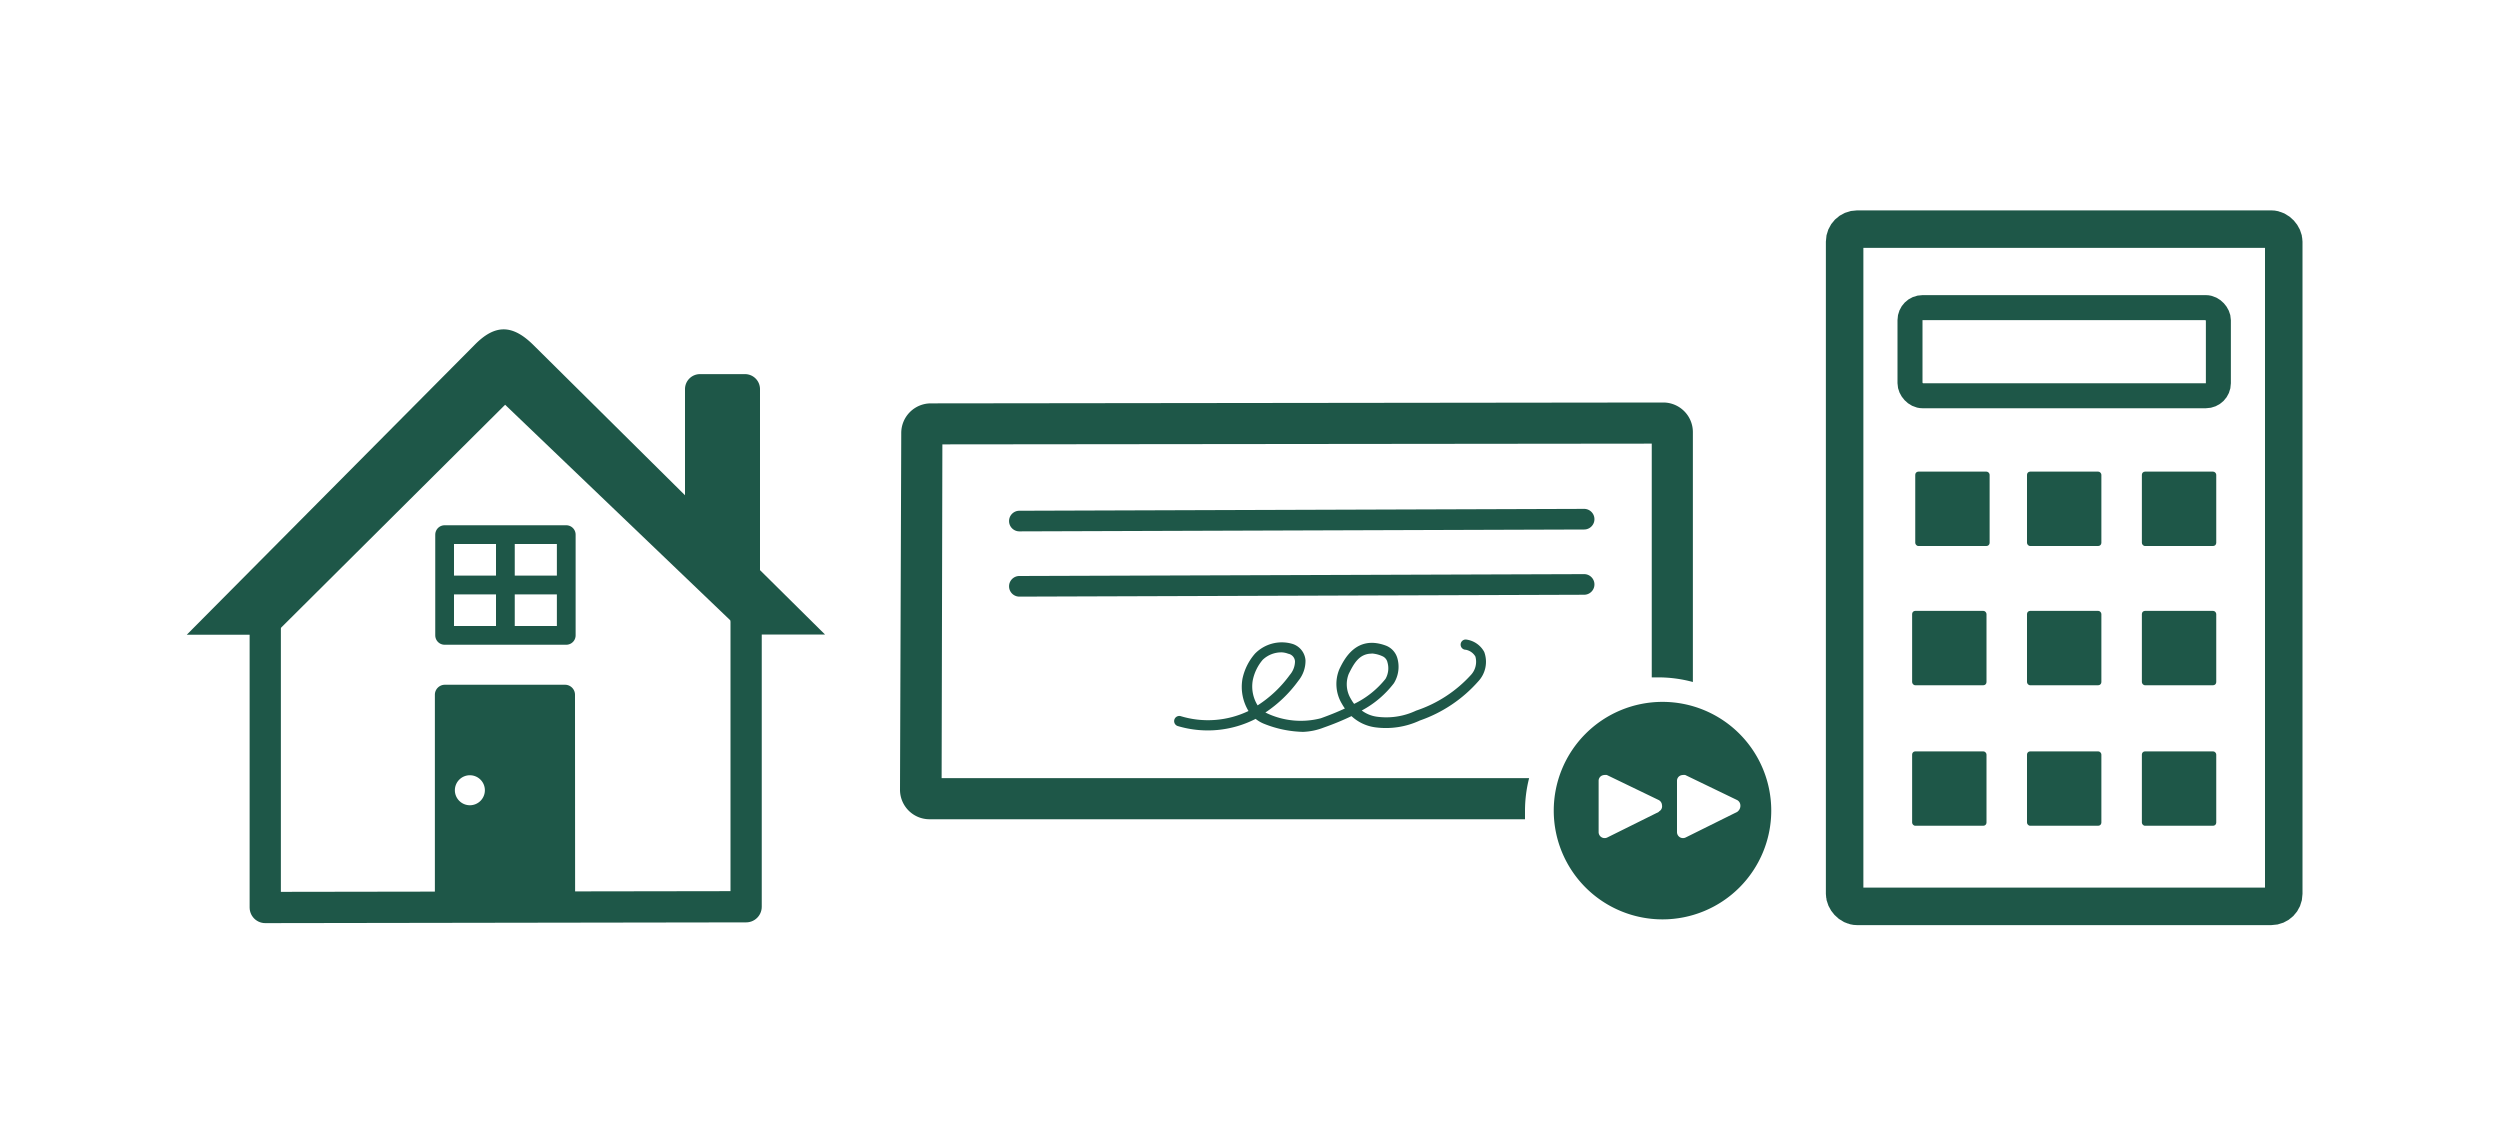 <svg xmlns="http://www.w3.org/2000/svg" viewBox="0 0 200 90"><defs><style>.cls-1{fill:#1e5748;}.cls-2,.cls-3,.cls-4,.cls-5,.cls-6{fill:none;}.cls-3,.cls-4,.cls-5,.cls-6{stroke:#1e5748;}.cls-3,.cls-4{stroke-linecap:round;stroke-linejoin:round;}.cls-3{stroke-width:2.5px;}.cls-4{stroke-width:1.5px;}.cls-5,.cls-6{stroke-miterlimit:10;}.cls-5{stroke-width:3px;}.cls-6{stroke-width:2px;}</style></defs><title>mortgagePrepaymentCalculator</title><g id="ARTWORK"><path class="cls-1" d="M122,64.83a10.62,10.62,0,0,1,.33-2.58h-47l.06-26.7,56.75-.06v18.7l.53,0a10.61,10.61,0,0,1,2.76.37v-20a2.37,2.37,0,0,0-2.37-2.36l-58.6.07a2.37,2.37,0,0,0-2.36,2.36L72,63.18a2.36,2.36,0,0,0,2.36,2.36H122C122,65.31,122,65.07,122,64.83Z"/><path class="cls-1" d="M81.55,42.51a.82.82,0,0,1,0-1.65l45.18-.15h0a.82.82,0,0,1,0,1.65l-45.18.15Z"/><path class="cls-1" d="M81.55,47.73a.82.82,0,0,1,0-1.65l45.18-.15h0a.82.82,0,0,1,0,1.65l-45.18.15Z"/><path class="cls-1" d="M104.24,58.55a8.86,8.86,0,0,1-3.1-.64,2.61,2.61,0,0,1-.69-.4,8.4,8.4,0,0,1-6.21.58.41.41,0,1,1,.21-.8,7.5,7.5,0,0,0,5.43-.41,3.73,3.73,0,0,1-.48-2.59,4.46,4.46,0,0,1,1-2,3,3,0,0,1,2.92-.8,1.49,1.49,0,0,1,1.12,1.34,2.52,2.52,0,0,1-.57,1.63A10.29,10.29,0,0,1,101.23,57l.21.1a6.38,6.38,0,0,0,4.23.36q1.06-.38,1.92-.78a4,4,0,0,1-.24-.38,3.07,3.07,0,0,1-.19-2.79c.37-.76,1.35-2.76,3.74-1.85a1.52,1.52,0,0,1,.89,1,2.5,2.5,0,0,1-.28,2,7.9,7.9,0,0,1-2.57,2.18,2.59,2.59,0,0,0,1.24.5,5.57,5.57,0,0,0,3.11-.49A10.34,10.34,0,0,0,117.67,54a1.55,1.55,0,0,0,.36-1.48,1.14,1.14,0,0,0-.77-.54.41.41,0,0,1,0-.82,1.92,1.92,0,0,1,1.48,1,2.29,2.29,0,0,1-.48,2.35,11.07,11.07,0,0,1-4.67,3.13,6.43,6.43,0,0,1-3.54.55,3.47,3.47,0,0,1-1.93-.9,21.66,21.66,0,0,1-2.21.91A5.05,5.05,0,0,1,104.24,58.55Zm-1.67-6.36a2.16,2.16,0,0,0-1.55.59,3.65,3.65,0,0,0-.8,1.65,2.87,2.87,0,0,0,.39,2A9.55,9.55,0,0,0,103.18,54a1.7,1.7,0,0,0,.42-1.08.66.66,0,0,0-.54-.62A1.69,1.69,0,0,0,102.57,52.19Zm7.17.1c-1,0-1.43.79-1.84,1.62a2.25,2.25,0,0,0,.17,2,3.16,3.16,0,0,0,.26.4,7.22,7.22,0,0,0,2.51-2A1.7,1.7,0,0,0,111,53a.7.7,0,0,0-.4-.5A2.43,2.43,0,0,0,109.75,52.28Z"/><path class="cls-1" d="M133,56.15a8.7,8.7,0,1,0,8.7,8.7A8.7,8.7,0,0,0,133,56.15Zm-.27,8.79L128.58,67a.48.48,0,0,1-.69-.42V62.47a.46.46,0,0,1,.22-.4.54.54,0,0,1,.24-.07.65.65,0,0,1,.2,0l4.14,2a.49.49,0,0,1,.27.42A.46.46,0,0,1,132.69,64.93Zm6.27,0L134.85,67a.48.48,0,0,1-.69-.42V62.47a.46.46,0,0,1,.22-.4.54.54,0,0,1,.24-.07.65.65,0,0,1,.2,0l4.14,2a.49.49,0,0,1,.27.42A.58.58,0,0,1,139,64.93Z"/><circle class="cls-2" cx="37.61" cy="63.21" r="1.2" transform="translate(-0.17 0.1) rotate(-0.15)"/><path class="cls-1" d="M46,55.58a.8.8,0,0,0-.8-.8l-9.61,0a.8.8,0,0,0-.8.8l0,15.62h0v2.4l11.22,0Zm-8.41,8.84a1.2,1.2,0,1,1,1.2-1.2A1.2,1.2,0,0,1,37.62,64.42Z"/><polyline class="cls-3" points="59.69 49.23 59.69 72.54 21.22 72.6 21.22 48.62"/><path class="cls-1" d="M58.43,49.68l2.45,1.08H66l-5.2-5.15v-.06l0-14.42a1.2,1.2,0,0,0-1.2-1.2H56a1.2,1.2,0,0,0-1.2,1.2l0,8.49-12.11-12c-1.69-1.68-3.09-1.71-4.75,0l-23,23.16,5.07,0v0l2.4-.49h0l18-17.91,18.07,17.3Z"/><polygon class="cls-4" points="45.3 50.83 35.57 50.83 35.57 42.77 45.3 42.77 45.3 46.72 45.3 50.83"/><line class="cls-4" x1="35.67" y1="46.8" x2="45.2" y2="46.8"/><line class="cls-4" x1="40.43" y1="42.88" x2="40.43" y2="50.71"/><rect class="cls-1" x="153.22" y="37.73" width="5.95" height="5.95" rx="0.25" ry="0.25"/><rect class="cls-1" x="162.16" y="37.73" width="5.95" height="5.95" rx="0.25" ry="0.25"/><rect class="cls-1" x="171.35" y="37.73" width="5.95" height="5.95" rx="0.25" ry="0.25"/><rect class="cls-1" x="152.97" y="48.87" width="5.95" height="5.95" rx="0.25" ry="0.25"/><rect class="cls-1" x="162.16" y="48.87" width="5.95" height="5.95" rx="0.25" ry="0.25"/><rect class="cls-1" x="171.35" y="48.87" width="5.95" height="5.95" rx="0.25" ry="0.25"/><rect class="cls-1" x="152.97" y="60.11" width="5.95" height="5.95" rx="0.25" ry="0.25"/><rect class="cls-1" x="162.16" y="60.11" width="5.95" height="5.95" rx="0.25" ry="0.25"/><rect class="cls-1" x="171.35" y="60.11" width="5.95" height="5.95" rx="0.25" ry="0.25"/><rect class="cls-5" x="147.57" y="18.33" width="35.13" height="54.18" rx="1" ry="1"/><rect class="cls-6" x="152.8" y="24.61" width="24.67" height="7.05" rx="1" ry="1"/></g></svg>